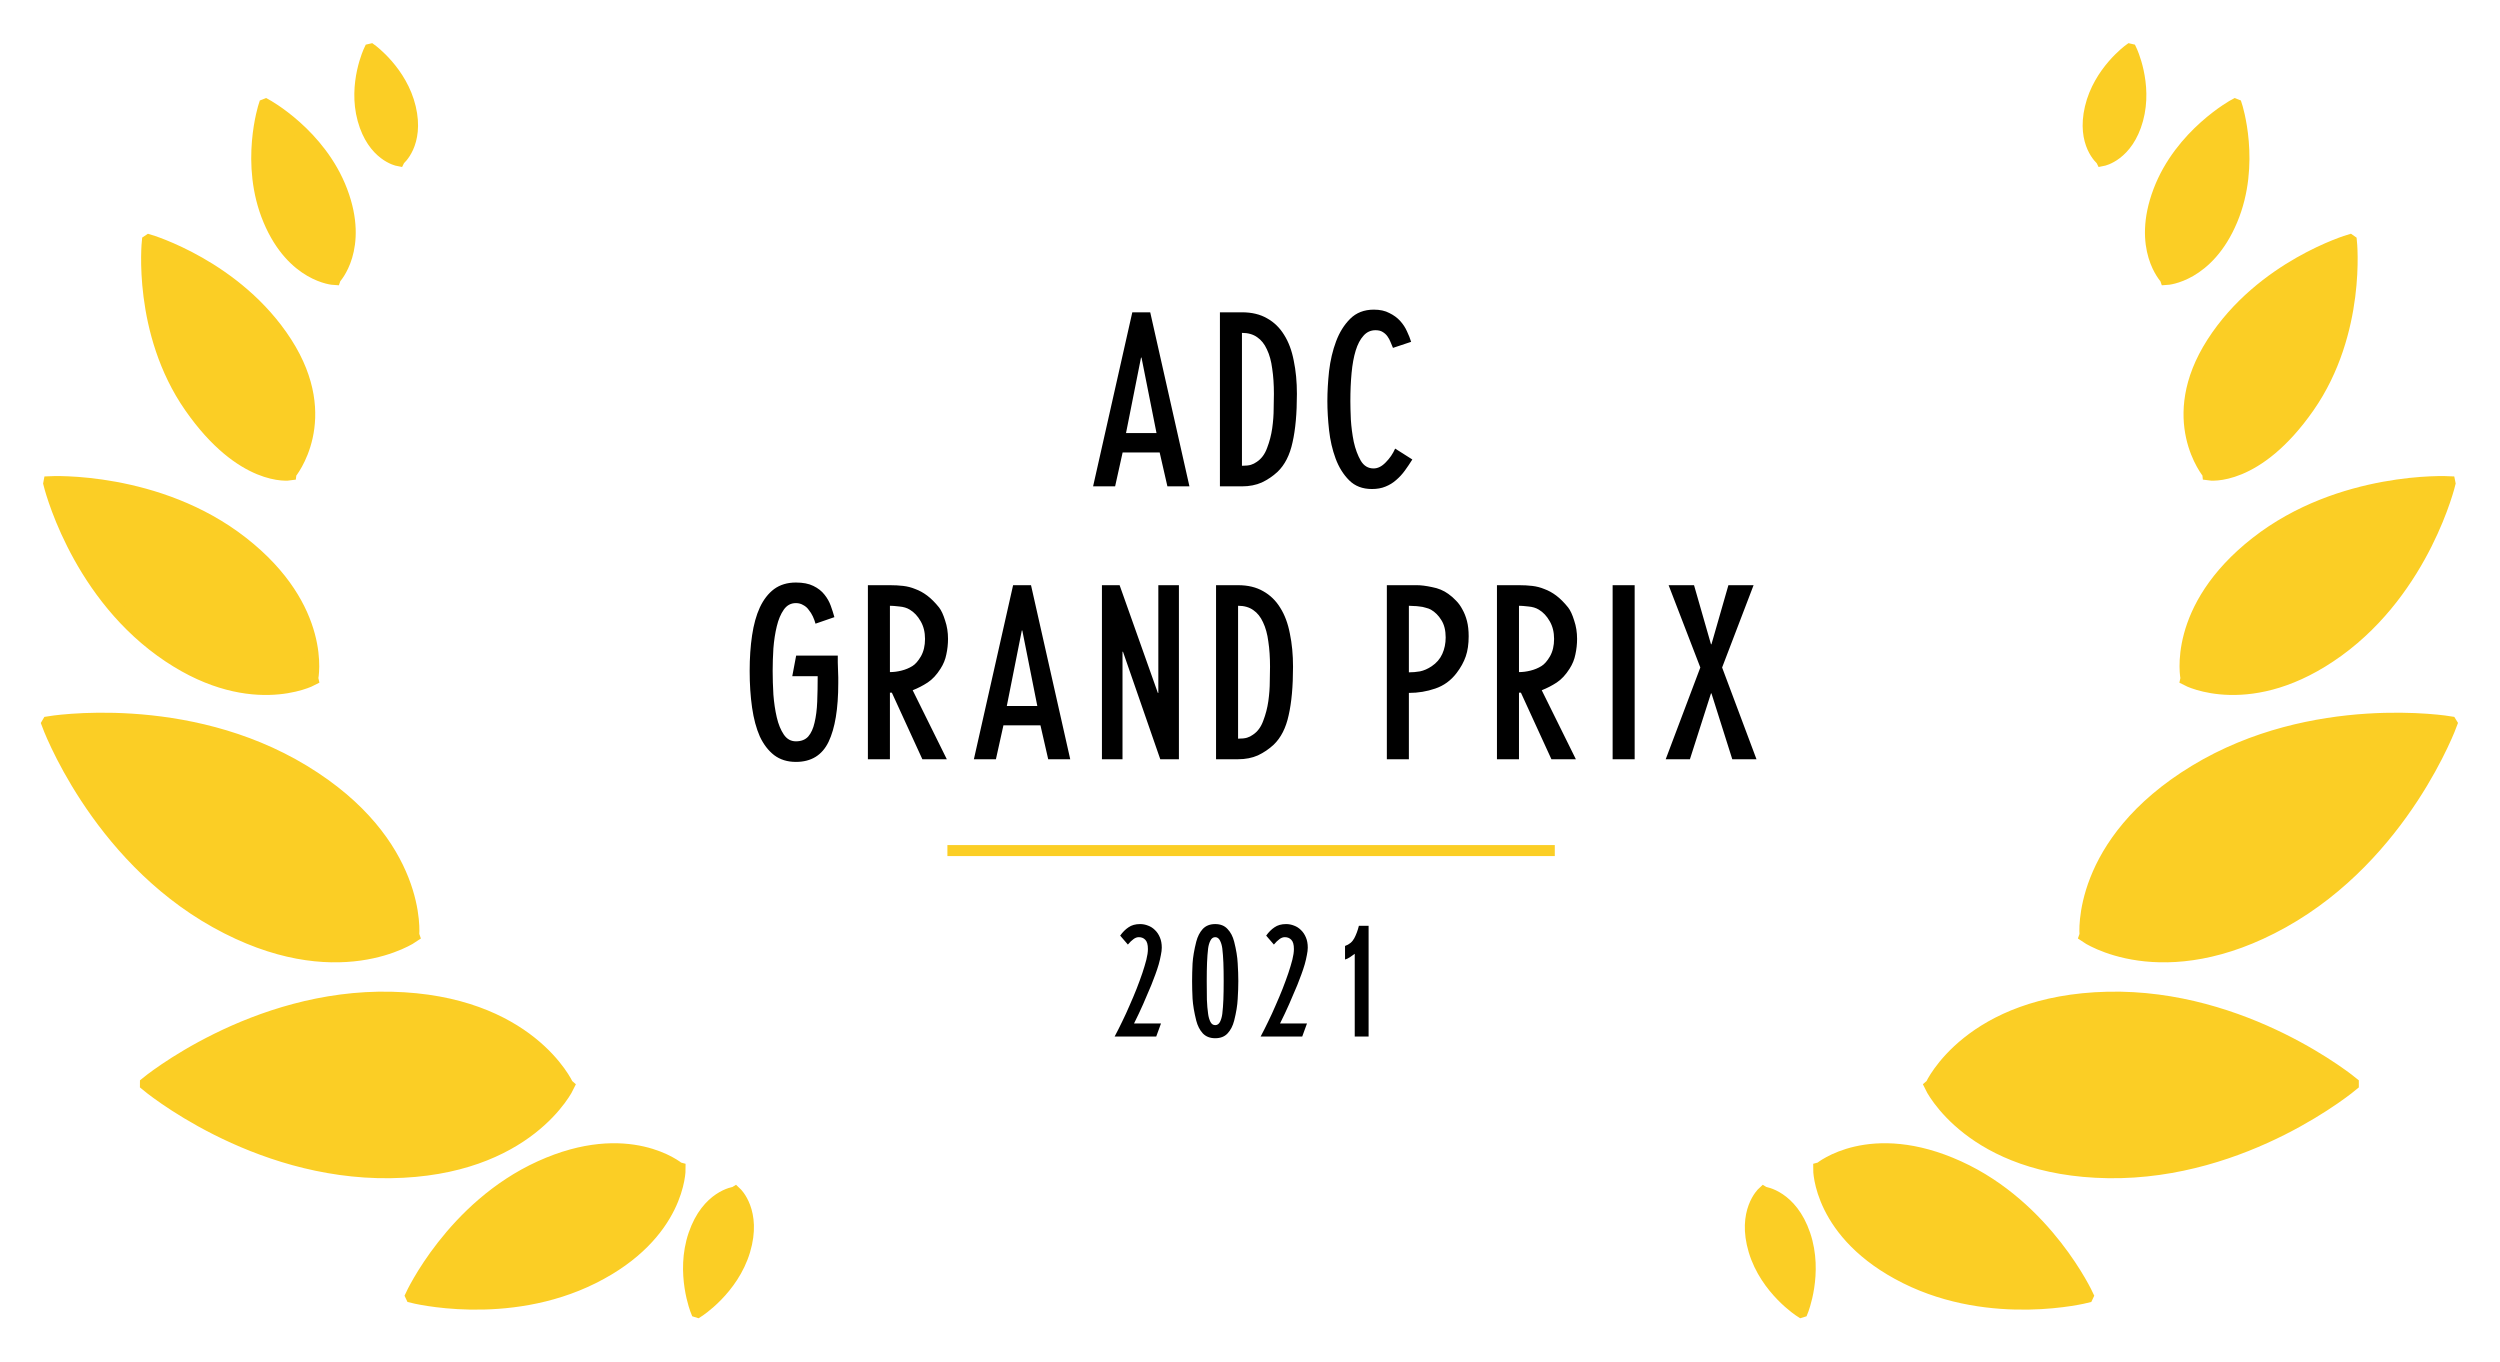 <svg width="1136" height="619" viewBox="0 0 1136 619" fill="none" xmlns="http://www.w3.org/2000/svg">
<rect width="1136" height="619" fill="white"/>
<rect width="1136" height="619" fill="white"/>
<path fill-rule="evenodd" clip-rule="evenodd" d="M308.396 531.242C308.396 531.242 308.635 560.61 269.361 580.228C230.087 599.845 187.369 588.922 187.369 588.922L187.289 588.754C187.289 588.754 205.704 548.696 245.677 530.545C285.65 512.394 308.121 531.167 308.121 531.167L308.396 531.242Z" fill="#FBCE25" stroke="#FBCE25" stroke-width="6.3"/>
<path fill-rule="evenodd" clip-rule="evenodd" d="M257.816 493.491C257.816 493.491 239.944 531.342 177.381 532.226C114.818 533.111 66.738 492.654 66.738 492.654L66.74 492.39C66.74 492.39 115.177 452.356 177.73 453.788C240.283 455.22 257.51 493.225 257.51 493.225L257.816 493.491Z" fill="#FBCE25" stroke="#FBCE25" stroke-width="6.3"/>
<path fill-rule="evenodd" clip-rule="evenodd" d="M187.488 425.234C187.488 425.234 153.01 449.15 98.245 418.597C43.481 388.043 22 328.846 22 328.846L22.134 328.617C22.134 328.617 84.243 318.108 137.839 350.667C191.434 383.227 187.355 424.849 187.355 424.849L187.488 425.234Z" fill="#FBCE25" stroke="#FBCE25" stroke-width="6.3"/>
<path fill-rule="evenodd" clip-rule="evenodd" d="M131.577 215.186C131.577 215.186 110.288 218.427 86.76 184.646C63.232 150.865 67.59 109.752 67.59 109.752L67.735 109.655C67.735 109.655 107.415 121.313 129.677 155.941C151.937 190.569 131.613 214.892 131.613 214.892L131.577 215.186Z" fill="#FBCE25" stroke="#FBCE25" stroke-width="6.3"/>
<path fill-rule="evenodd" clip-rule="evenodd" d="M151.793 126.356C151.793 126.356 133.351 125.289 122.663 99.842C111.975 74.394 120.597 48.051 120.597 48.051L120.705 48.008C120.705 48.008 145.085 61.218 154.825 87.043C164.563 112.869 151.851 126.186 151.851 126.186L151.793 126.356Z" fill="#FBCE25" stroke="#FBCE25" stroke-width="6.3"/>
<path fill-rule="evenodd" clip-rule="evenodd" d="M141.546 308.539C141.546 308.539 112.532 323.829 73.308 295.404C34.083 266.98 22.805 219.659 22.805 219.659L22.831 219.517C22.831 219.517 71.77 217.038 109.915 246.895C148.06 276.751 141.478 308.232 141.478 308.232L141.546 308.539Z" fill="#FBCE25" stroke="#FBCE25" stroke-width="6.3"/>
<path fill-rule="evenodd" clip-rule="evenodd" d="M334.061 542.296C334.061 542.296 343.057 550.626 337.789 568.173C332.521 585.721 316.983 595.576 316.983 595.576L316.909 595.553C316.909 595.553 309.998 578.496 315.912 561.156C321.826 543.816 333.959 542.358 333.959 542.358L334.061 542.296Z" fill="#FBCE25" stroke="#FBCE25" stroke-width="6.3"/>
<path fill-rule="evenodd" clip-rule="evenodd" d="M180.951 72.34C180.951 72.34 169.99 70.262 165.579 54.19C161.169 38.118 168.391 23.017 168.391 23.017L168.46 23C168.46 23 182.027 32.813 185.84 49.038C189.653 65.261 180.999 72.243 180.999 72.243L180.951 72.34Z" fill="#FBCE25" stroke="#FBCE25" stroke-width="6.3"/>
<path fill-rule="evenodd" clip-rule="evenodd" d="M827.047 531.242C827.047 531.242 826.808 560.61 866.082 580.228C905.356 599.845 948.073 588.922 948.073 588.922L948.154 588.754C948.154 588.754 929.739 548.696 889.766 530.545C849.792 512.394 827.322 531.167 827.322 531.167L827.047 531.242Z" fill="#FBCE25" stroke="#FBCE25" stroke-width="6.3"/>
<path fill-rule="evenodd" clip-rule="evenodd" d="M877.625 493.491C877.625 493.491 895.497 531.342 958.06 532.226C1020.62 533.111 1068.7 492.654 1068.7 492.654L1068.7 492.39C1068.7 492.39 1020.26 452.356 957.711 453.788C895.158 455.22 877.932 493.225 877.932 493.225L877.625 493.491Z" fill="#FBCE25" stroke="#FBCE25" stroke-width="6.3"/>
<path fill-rule="evenodd" clip-rule="evenodd" d="M947.953 425.234C947.953 425.234 982.431 449.15 1037.2 418.597C1091.96 388.043 1113.44 328.846 1113.44 328.846L1113.3 328.617C1113.3 328.617 1051.2 318.108 997.602 350.667C944.007 383.227 948.086 424.849 948.086 424.849L947.953 425.234Z" fill="#FBCE25" stroke="#FBCE25" stroke-width="6.3"/>
<path fill-rule="evenodd" clip-rule="evenodd" d="M1003.86 215.186C1003.86 215.186 1025.15 218.427 1048.68 184.646C1072.21 150.865 1067.85 109.752 1067.85 109.752L1067.71 109.655C1067.71 109.655 1028.03 121.313 1005.77 155.941C983.505 190.569 1003.83 214.892 1003.83 214.892L1003.86 215.186Z" fill="#FBCE25" stroke="#FBCE25" stroke-width="6.3"/>
<path fill-rule="evenodd" clip-rule="evenodd" d="M993.897 308.539C993.897 308.539 1022.91 323.829 1062.14 295.404C1101.36 266.98 1112.64 219.659 1112.64 219.659L1112.61 219.517C1112.61 219.517 1063.67 217.038 1025.53 246.895C987.383 276.751 993.964 308.232 993.964 308.232L993.897 308.539Z" fill="#FBCE25" stroke="#FBCE25" stroke-width="6.3"/>
<path fill-rule="evenodd" clip-rule="evenodd" d="M801.382 542.296C801.382 542.296 792.387 550.626 797.655 568.173C802.923 585.721 818.46 595.576 818.46 595.576L818.534 595.553C818.534 595.553 825.445 578.496 819.531 561.156C813.617 543.816 801.484 542.358 801.484 542.358L801.382 542.296Z" fill="#FBCE25" stroke="#FBCE25" stroke-width="6.3"/>
<path fill-rule="evenodd" clip-rule="evenodd" d="M984.52 126.356C984.52 126.356 1002.96 125.289 1013.65 99.842C1024.34 74.394 1015.72 48.051 1015.72 48.051L1015.61 48.008C1015.61 48.008 991.227 61.218 981.489 87.043C971.75 112.869 984.462 126.186 984.462 126.186L984.52 126.356Z" fill="#FBCE25" stroke="#FBCE25" stroke-width="6.3"/>
<path fill-rule="evenodd" clip-rule="evenodd" d="M955.363 72.34C955.363 72.34 966.324 70.262 970.735 54.19C975.146 38.118 967.923 23.017 967.923 23.017L967.855 23C967.855 23 954.287 32.813 950.474 49.038C946.661 65.261 955.315 72.243 955.315 72.243L955.363 72.34Z" fill="#FBCE25" stroke="#FBCE25" stroke-width="6.3"/>
<path d="M514.52 141.91H522.66L540.48 221H530.47L526.95 205.6H510.12L506.71 221H496.7L514.52 141.91ZM511.66 196.8H525.52L518.7 162.48H518.48L511.66 196.8ZM554.334 141.91H564.344C568.817 141.91 572.631 142.827 575.784 144.66C578.937 146.42 581.504 148.913 583.484 152.14C585.537 155.367 587.004 159.29 587.884 163.91C588.837 168.457 589.314 173.48 589.314 178.98C589.314 187.853 588.654 195.187 587.334 200.98C586.087 206.773 583.814 211.247 580.514 214.4C578.387 216.38 576.004 217.993 573.364 219.24C570.724 220.413 567.717 221 564.344 221H554.334V141.91ZM564.344 211.65C566.104 211.65 567.461 211.503 568.414 211.21C569.367 210.917 570.247 210.477 571.054 209.89C573.181 208.497 574.757 206.37 575.784 203.51C576.884 200.65 577.654 197.68 578.094 194.6C578.534 191.447 578.754 188.44 578.754 185.58C578.827 182.647 578.864 180.447 578.864 178.98C578.864 174.727 578.607 170.913 578.094 167.54C577.654 164.093 576.847 161.16 575.674 158.74C574.574 156.32 573.107 154.487 571.274 153.24C569.441 151.92 567.131 151.26 564.344 151.26V211.65ZM641.766 208.79C640.666 210.55 639.53 212.237 638.356 213.85C637.183 215.463 635.863 216.893 634.396 218.14C633.003 219.387 631.39 220.377 629.556 221.11C627.796 221.843 625.743 222.21 623.396 222.21C619.143 222.21 615.696 220.89 613.056 218.25C610.416 215.61 608.363 212.31 606.896 208.35C605.43 204.39 604.44 200.1 603.926 195.48C603.413 190.787 603.156 186.387 603.156 182.28C603.156 178.027 603.413 173.48 603.926 168.64C604.513 163.727 605.576 159.217 607.116 155.11C608.656 151.003 610.783 147.593 613.496 144.88C616.283 142.093 619.876 140.7 624.276 140.7C627.063 140.7 629.41 141.213 631.316 142.24C633.296 143.193 634.946 144.403 636.266 145.87C637.586 147.337 638.613 148.913 639.346 150.6C640.153 152.287 640.776 153.863 641.216 155.33L632.966 158.08C632.6 157.2 632.233 156.32 631.866 155.44C631.5 154.487 631.023 153.607 630.436 152.8C629.85 151.993 629.116 151.333 628.236 150.82C627.43 150.307 626.366 150.05 625.046 150.05C622.846 150.05 621.013 150.893 619.546 152.58C618.08 154.193 616.906 156.43 616.026 159.29C615.146 162.15 614.523 165.56 614.156 169.52C613.79 173.407 613.606 177.66 613.606 182.28C613.606 184.407 613.68 187.193 613.826 190.64C614.046 194.087 614.486 197.46 615.146 200.76C615.88 204.06 616.943 206.92 618.336 209.34C619.73 211.687 621.673 212.86 624.166 212.86C626.073 212.86 627.906 211.943 629.666 210.11C631.5 208.277 632.93 206.187 633.956 203.84L641.766 208.79ZM380.688 297.92C380.688 298.8 380.688 299.827 380.688 301C380.761 302.1 380.798 303.237 380.798 304.41C380.871 305.583 380.908 306.72 380.908 307.82C380.908 308.847 380.908 309.727 380.908 310.46C380.908 322.047 379.441 330.92 376.508 337.08C373.575 343.167 368.625 346.21 361.658 346.21C357.771 346.21 354.471 345.183 351.758 343.13C349.118 341.077 346.955 338.253 345.268 334.66C343.655 330.993 342.481 326.63 341.748 321.57C341.015 316.437 340.648 310.863 340.648 304.85C340.648 298.983 341.015 293.593 341.748 288.68C342.481 283.767 343.655 279.55 345.268 276.03C346.955 272.437 349.118 269.65 351.758 267.67C354.471 265.69 357.771 264.7 361.658 264.7C364.885 264.7 367.525 265.213 369.578 266.24C371.705 267.267 373.391 268.587 374.638 270.2C375.885 271.74 376.838 273.427 377.498 275.26C378.158 277.093 378.708 278.817 379.148 280.43L370.568 283.4C370.275 282.3 369.871 281.2 369.358 280.1C368.845 279 368.221 278.01 367.488 277.13C366.828 276.177 365.985 275.443 364.958 274.93C364.005 274.343 362.905 274.05 361.658 274.05C359.385 274.05 357.551 275.04 356.158 277.02C354.765 279 353.701 281.53 352.968 284.61C352.235 287.617 351.721 290.953 351.428 294.62C351.208 298.213 351.098 301.623 351.098 304.85C351.098 308.223 351.208 311.817 351.428 315.63C351.721 319.37 352.235 322.817 352.968 325.97C353.701 329.123 354.765 331.727 356.158 333.78C357.551 335.833 359.385 336.86 361.658 336.86C364.078 336.86 365.948 336.127 367.268 334.66C368.588 333.12 369.541 331.03 370.128 328.39C370.788 325.677 371.191 322.523 371.338 318.93C371.485 315.337 371.558 311.45 371.558 307.27H360.008L361.768 297.92H380.688ZM394.371 265.91H404.381C406.508 265.91 408.524 266.02 410.431 266.24C412.338 266.46 414.171 266.937 415.931 267.67C417.764 268.33 419.561 269.32 421.321 270.64C423.081 271.96 424.878 273.757 426.711 276.03C427.738 277.35 428.654 279.33 429.461 281.97C430.341 284.537 430.781 287.323 430.781 290.33C430.781 292.677 430.524 295.023 430.011 297.37C429.571 299.643 428.691 301.807 427.371 303.86C425.611 306.647 423.668 308.737 421.541 310.13C419.414 311.523 417.141 312.697 414.721 313.65L430.231 345H419.121L405.261 314.75H404.381V345H394.371V265.91ZM404.381 305.4C406.068 305.4 407.791 305.18 409.551 304.74C411.384 304.3 413.071 303.603 414.611 302.65C415.931 301.843 417.214 300.377 418.461 298.25C419.708 296.05 420.331 293.41 420.331 290.33C420.331 287.25 419.671 284.573 418.351 282.3C417.031 279.953 415.381 278.193 413.401 277.02C412.081 276.213 410.504 275.737 408.671 275.59C406.838 275.37 405.408 275.26 404.381 275.26V305.4ZM460.353 265.91H468.493L486.313 345H476.303L472.783 329.6H455.953L452.543 345H442.533L460.353 265.91ZM457.493 320.8H471.353L464.533 286.48H464.313L457.493 320.8ZM500.718 265.91H508.748L526.128 314.86H526.348V265.91H535.698V345H527.228L510.288 296.16H510.068V345H500.718V265.91ZM552.571 265.91H562.581C567.054 265.91 570.868 266.827 574.021 268.66C577.174 270.42 579.741 272.913 581.721 276.14C583.774 279.367 585.241 283.29 586.121 287.91C587.074 292.457 587.551 297.48 587.551 302.98C587.551 311.853 586.891 319.187 585.571 324.98C584.324 330.773 582.051 335.247 578.751 338.4C576.624 340.38 574.241 341.993 571.601 343.24C568.961 344.413 565.954 345 562.581 345H552.571V265.91ZM562.581 335.65C564.341 335.65 565.698 335.503 566.651 335.21C567.604 334.917 568.484 334.477 569.291 333.89C571.418 332.497 572.994 330.37 574.021 327.51C575.121 324.65 575.891 321.68 576.331 318.6C576.771 315.447 576.991 312.44 576.991 309.58C577.064 306.647 577.101 304.447 577.101 302.98C577.101 298.727 576.844 294.913 576.331 291.54C575.891 288.093 575.084 285.16 573.911 282.74C572.811 280.32 571.344 278.487 569.511 277.24C567.678 275.92 565.368 275.26 562.581 275.26V335.65ZM630.184 265.91H643.824C645.731 265.91 648.041 266.203 650.754 266.79C653.541 267.303 655.998 268.33 658.124 269.87C659.371 270.75 660.544 271.777 661.644 272.95C662.744 274.05 663.698 275.37 664.504 276.91C665.384 278.45 666.081 280.21 666.594 282.19C667.108 284.17 667.364 286.48 667.364 289.12C667.364 292.64 666.924 295.683 666.044 298.25C665.164 300.817 663.771 303.347 661.864 305.84C659.298 309.213 656.071 311.56 652.184 312.88C648.371 314.2 644.374 314.86 640.194 314.86V345H630.184V265.91ZM640.194 305.51C641.881 305.51 643.568 305.363 645.254 305.07C647.014 304.703 648.774 303.933 650.534 302.76C652.734 301.293 654.348 299.423 655.374 297.15C656.401 294.877 656.914 292.383 656.914 289.67C656.914 286.443 656.254 283.803 654.934 281.75C653.688 279.697 652.111 278.12 650.204 277.02C649.544 276.653 648.738 276.36 647.784 276.14C646.904 275.847 645.988 275.663 645.034 275.59C644.081 275.443 643.164 275.37 642.284 275.37C641.404 275.297 640.708 275.26 640.194 275.26V305.51ZM680.216 265.91H690.226C692.353 265.91 694.37 266.02 696.276 266.24C698.183 266.46 700.016 266.937 701.776 267.67C703.61 268.33 705.406 269.32 707.166 270.64C708.926 271.96 710.723 273.757 712.556 276.03C713.583 277.35 714.5 279.33 715.306 281.97C716.186 284.537 716.626 287.323 716.626 290.33C716.626 292.677 716.37 295.023 715.856 297.37C715.416 299.643 714.536 301.807 713.216 303.86C711.456 306.647 709.513 308.737 707.386 310.13C705.26 311.523 702.986 312.697 700.566 313.65L716.076 345H704.966L691.106 314.75H690.226V345H680.216V265.91ZM690.226 305.4C691.913 305.4 693.636 305.18 695.396 304.74C697.23 304.3 698.916 303.603 700.456 302.65C701.776 301.843 703.06 300.377 704.306 298.25C705.553 296.05 706.176 293.41 706.176 290.33C706.176 287.25 705.516 284.573 704.196 282.3C702.876 279.953 701.226 278.193 699.246 277.02C697.926 276.213 696.35 275.737 694.516 275.59C692.683 275.37 691.253 275.26 690.226 275.26V305.4ZM732.779 265.91H742.789V345H732.779V265.91ZM772.628 303.31L758.218 265.91H769.768L777.468 292.75H777.688L785.388 265.91H796.828L782.528 303.31L798.148 345H787.148L777.688 315.08H777.468L767.898 345H756.898L772.628 303.31Z" fill="black"/>
<path fill-rule="evenodd" clip-rule="evenodd" d="M430.5 389H706.5V384H430.5V389Z" fill="#FBCE25"/>
<path d="M506.49 471C507.61 468.9 508.753 466.637 509.92 464.21C511.133 461.737 512.277 459.24 513.35 456.72C514.47 454.2 515.52 451.703 516.5 449.23C517.48 446.71 518.343 444.353 519.09 442.16C519.837 439.92 520.443 437.89 520.91 436.07C521.377 434.203 521.61 432.593 521.61 431.24C521.61 429.233 521.213 427.833 520.42 427.04C519.673 426.247 518.693 425.85 517.48 425.85C516.64 425.85 515.823 426.153 515.03 426.76C514.237 427.32 513.397 428.137 512.51 429.21L509.01 425.15C510.13 423.563 511.39 422.303 512.79 421.37C514.19 420.39 515.94 419.9 518.04 419.9C519.3 419.9 520.513 420.133 521.68 420.6C522.847 421.02 523.897 421.697 524.83 422.63C525.763 423.517 526.51 424.637 527.07 425.99C527.63 427.297 527.91 428.837 527.91 430.61C527.91 431.59 527.77 432.733 527.49 434.04C527.257 435.347 526.93 436.747 526.51 438.24C526.09 439.687 525.577 441.227 524.97 442.86C524.41 444.447 523.803 446.033 523.15 447.62C521.89 450.653 520.653 453.547 519.44 456.3C518.227 459.053 516.85 461.97 515.31 465.05H527.56L525.39 471H506.49ZM548.341 445.8C548.341 449.113 548.364 451.937 548.411 454.27C548.504 456.603 548.691 458.75 548.971 460.71C549.157 462.11 549.507 463.323 550.021 464.35C550.534 465.33 551.257 465.82 552.191 465.82C553.124 465.82 553.847 465.33 554.361 464.35C554.874 463.323 555.224 462.11 555.411 460.71C555.644 458.703 555.807 456.557 555.901 454.27C555.994 451.937 556.041 449.113 556.041 445.8C556.041 442.533 555.994 439.733 555.901 437.4C555.807 435.067 555.644 432.92 555.411 430.96C555.224 429.56 554.874 428.37 554.361 427.39C553.847 426.363 553.124 425.85 552.191 425.85C551.257 425.85 550.534 426.363 550.021 427.39C549.507 428.37 549.157 429.56 548.971 430.96C548.737 432.92 548.574 435.067 548.481 437.4C548.387 439.733 548.341 442.533 548.341 445.8ZM541.691 445.8C541.691 443.327 541.761 440.643 541.901 437.75C542.087 434.857 542.647 431.567 543.581 427.88C544.187 425.547 545.167 423.633 546.521 422.14C547.921 420.647 549.811 419.9 552.191 419.9C554.571 419.9 556.437 420.647 557.791 422.14C559.191 423.587 560.194 425.5 560.801 427.88C561.734 431.567 562.271 434.857 562.411 437.75C562.597 440.643 562.691 443.327 562.691 445.8C562.691 448.32 562.597 451.027 562.411 453.92C562.271 456.813 561.734 460.103 560.801 463.79C560.194 466.17 559.191 468.107 557.791 469.6C556.437 471.047 554.571 471.77 552.191 471.77C549.811 471.77 547.921 471.023 546.521 469.53C545.167 468.037 544.187 466.123 543.581 463.79C542.647 460.057 542.087 456.743 541.901 453.85C541.761 450.957 541.691 448.273 541.691 445.8ZM572.831 471C573.951 468.9 575.095 466.637 576.261 464.21C577.475 461.737 578.618 459.24 579.691 456.72C580.811 454.2 581.861 451.703 582.841 449.23C583.821 446.71 584.685 444.353 585.431 442.16C586.178 439.92 586.785 437.89 587.251 436.07C587.718 434.203 587.951 432.593 587.951 431.24C587.951 429.233 587.555 427.833 586.761 427.04C586.015 426.247 585.035 425.85 583.821 425.85C582.981 425.85 582.165 426.153 581.371 426.76C580.578 427.32 579.738 428.137 578.851 429.21L575.351 425.15C576.471 423.563 577.731 422.303 579.131 421.37C580.531 420.39 582.281 419.9 584.381 419.9C585.641 419.9 586.855 420.133 588.021 420.6C589.188 421.02 590.238 421.697 591.171 422.63C592.105 423.517 592.851 424.637 593.411 425.99C593.971 427.297 594.251 428.837 594.251 430.61C594.251 431.59 594.111 432.733 593.831 434.04C593.598 435.347 593.271 436.747 592.851 438.24C592.431 439.687 591.918 441.227 591.311 442.86C590.751 444.447 590.145 446.033 589.491 447.62C588.231 450.653 586.995 453.547 585.781 456.3C584.568 459.053 583.191 461.97 581.651 465.05H593.901L591.731 471H572.831ZM615.592 433.41C615.079 433.83 614.355 434.343 613.422 434.95C612.535 435.51 611.789 435.86 611.182 436V429.84C613.095 429.187 614.495 428.02 615.382 426.34C616.269 424.66 616.969 422.77 617.482 420.67H621.892V471H615.592V433.41Z" fill="black"/>
</svg>
